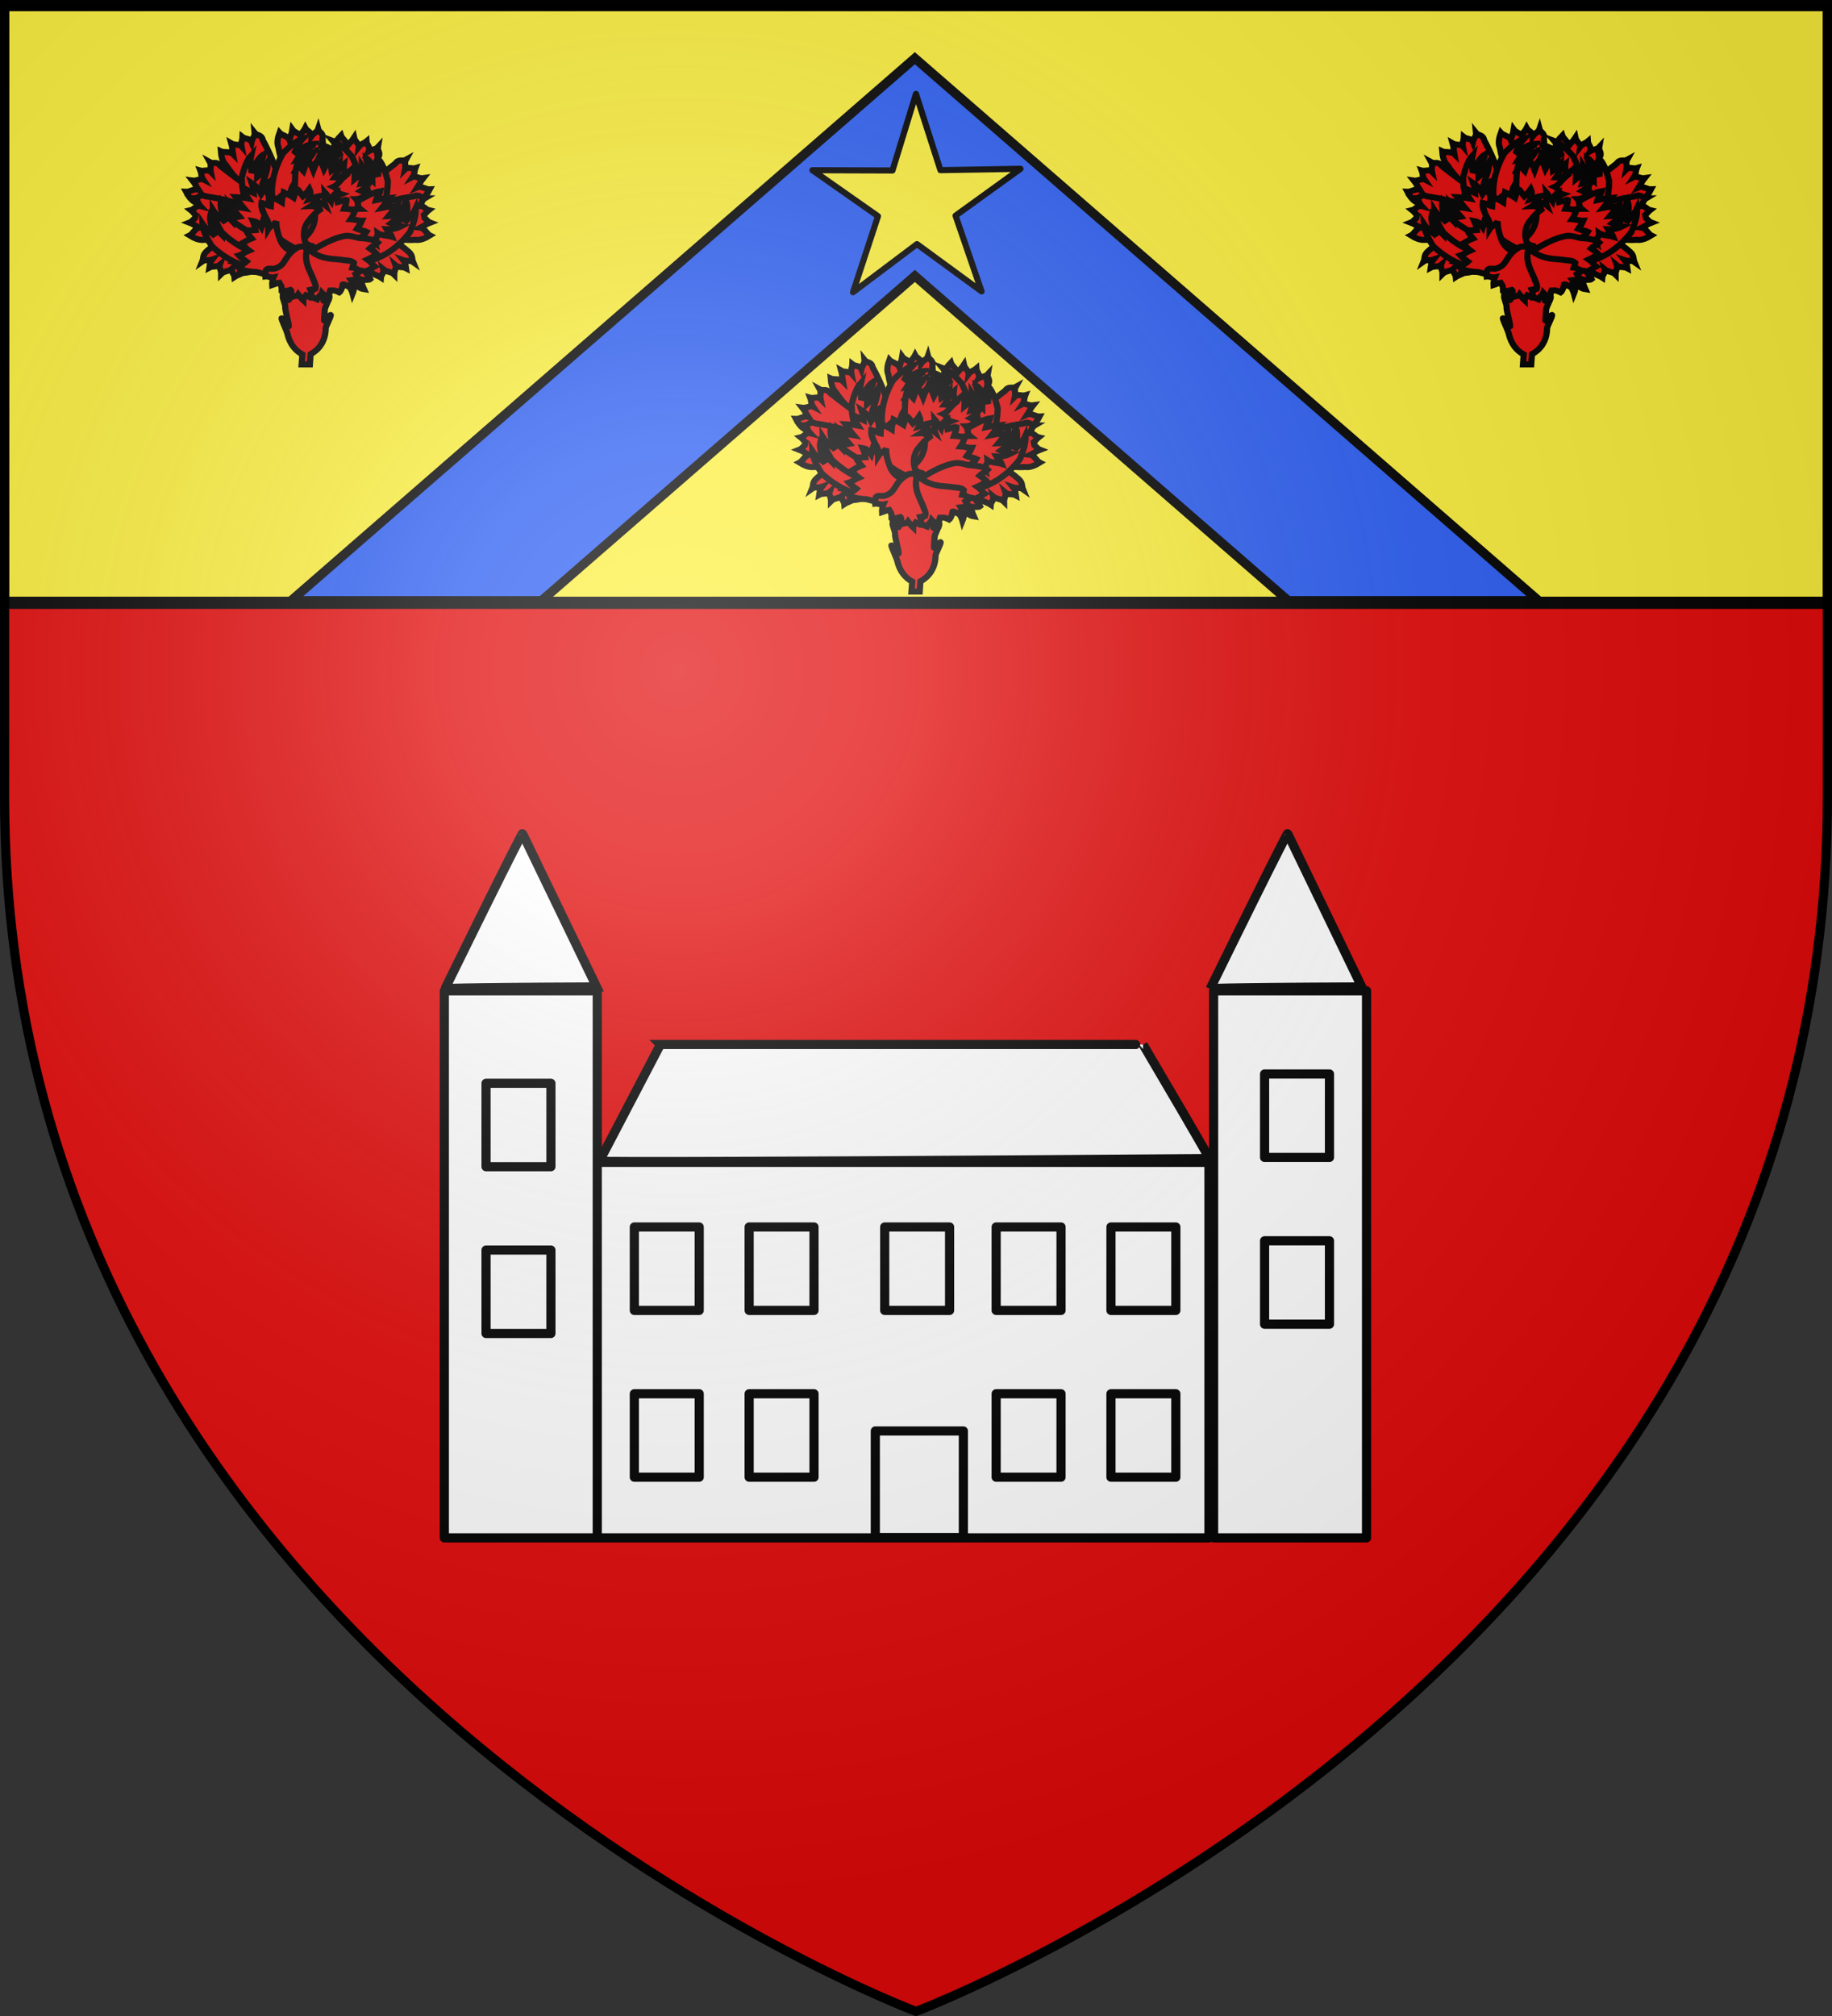 <?xml version="1.0" encoding="UTF-8" standalone="no"?>
<svg
   xmlns:dc="http://purl.org/dc/elements/1.1/"
   xmlns:cc="http://creativecommons.org/ns#"
   xmlns:rdf="http://www.w3.org/1999/02/22-rdf-syntax-ns#"
   xmlns:svg="http://www.w3.org/2000/svg"
   xmlns="http://www.w3.org/2000/svg"
   xmlns:xlink="http://www.w3.org/1999/xlink"
   xmlns:sodipodi="http://sodipodi.sourceforge.net/DTD/sodipodi-0.dtd"
   xmlns:inkscape="http://www.inkscape.org/namespaces/inkscape"
   height="660"
   width="600"
   version="1.0"
   id="svg2"
   sodipodi:version="0.32"
   inkscape:version="0.48.1 r9760"
   sodipodi:docname="Blason ville fr Rumilly-les-Vaudes 10.svg"
   inkscape:export-filename="/Users/olivier/Desktop/Blason Rouge/Blason_Vide_3D.png"
   inkscape:export-xdpi="144"
   inkscape:export-ydpi="144"
   inkscape:output_extension="org.inkscape.output.svg.inkscape">
  <rect width="100%" height="100%" fill="#333333" stroke="none"/>
  <sodipodi:namedview
     inkscape:window-height="653"
     inkscape:window-width="985"
     inkscape:pageshadow="2"
     inkscape:pageopacity="1"
     guidetolerance="10.0"
     gridtolerance="10.0"
     objecttolerance="10.0"
     borderopacity="1.0"
     bordercolor="#666666"
     pagecolor="#f2efe7"
     id="base"
     showgrid="false"
     height="660px"
     inkscape:zoom="0.5079406"
     inkscape:cx="141.52474"
     inkscape:cy="330.10857"
     inkscape:window-x="240"
     inkscape:window-y="0"
     inkscape:current-layer="layer1-5"
     inkscape:window-maximized="1"
     showguides="true"
     inkscape:guide-bbox="true">
    <sodipodi:guide
       orientation="1,0"
       position="300,469.685"
       id="guide26066" />
  </sodipodi:namedview>
  <desc
     id="desc4">Flag of Canton of Valais (Wallis)</desc>
  <defs
     id="defs6">
    <linearGradient
       id="linearGradient2893">
      <stop
         style="stop-color:white;stop-opacity:0.314;"
         offset="0"
         id="stop2895" />
      <stop
         id="stop2897"
         offset="0.19"
         style="stop-color:white;stop-opacity:0.251;" />
      <stop
         style="stop-color:#6b6b6b;stop-opacity:0.125;"
         offset="0.6"
         id="stop2901" />
      <stop
         style="stop-color:black;stop-opacity:0.125;"
         offset="1"
         id="stop2899" />
    </linearGradient>
    <radialGradient
       inkscape:collect="always"
       xlink:href="#linearGradient2893"
       id="radialGradient3163"
       gradientUnits="userSpaceOnUse"
       gradientTransform="matrix(1.353,0,0,1.349,-77.629,-85.747)"
       cx="221.445"
       cy="226.331"
       fx="221.445"
       fy="226.331"
       r="300" />
    <inkscape:perspective
       id="perspective10"
       inkscape:persp3d-origin="372.04724 : 350.78739 : 1"
       inkscape:vp_z="744.09448 : 526.18109 : 1"
       inkscape:vp_y="0 : 1000 : 0"
       inkscape:vp_x="0 : 526.18109 : 1"
       sodipodi:type="inkscape:persp3d" />
    <radialGradient
       gradientUnits="userSpaceOnUse"
       gradientTransform="matrix(0,2.342,-2.291,0,562.913,1323.77)"
       r="300"
       fy="153.928"
       fx="-483.508"
       cy="153.928"
       cx="-483.508"
       id="radialGradient2928"
       xlink:href="#linearGradient2955"
       inkscape:collect="always" />
    <radialGradient
       r="300"
       fy="218.901"
       fx="225.524"
       cy="218.901"
       cx="225.524"
       gradientTransform="matrix(-4.167939e-4,2.183,-1.884,-3.599562e-4,1395.597,-309.121)"
       gradientUnits="userSpaceOnUse"
       id="radialGradient1911"
       xlink:href="#linearGradient2955"
       inkscape:collect="always" />
    <clipPath
       id="clip">
      <path
         id="path10"
         d="M 0,-200 L 0,600 L 300,600 L 300,-200 L 0,-200 z " />
    </clipPath>
    <polygon
       points="0,-1 0.588,0.809 -0.951,-0.309 0.951,-0.309 -0.588,0.809 0,-1 "
       transform="scale(53,53)"
       id="star" />
    <radialGradient
       gradientUnits="userSpaceOnUse"
       gradientTransform="matrix(-4.167939e-4,2.183,-1.884,-3.599562e-4,615.597,-289.121)"
       r="300"
       fy="218.901"
       fx="225.524"
       cy="218.901"
       cx="225.524"
       id="radialGradient2961"
       xlink:href="#linearGradient2955"
       inkscape:collect="always" />
    <linearGradient
       id="linearGradient2955">
      <stop
         id="stop2965"
         offset="0"
         style="stop-color:white;stop-opacity:0;" />
      <stop
         id="stop2959"
         offset="1"
         style="stop-color:black;stop-opacity:0.646;" />
    </linearGradient>
    <radialGradient
       gradientUnits="userSpaceOnUse"
       gradientTransform="matrix(1.36,0,0,1.355,-79.528,-87.645)"
       r="300"
       fy="218.01"
       fx="203.198"
       cy="218.01"
       cx="203.198"
       id="radialGradient2883"
       xlink:href="#linearGradient2893-3"
       inkscape:collect="always" />
    <linearGradient
       id="linearGradient2893-3">
      <stop
         id="stop2895-1"
         offset="0"
         style="stop-color:white;stop-opacity:0.314;" />
      <stop
         style="stop-color:white;stop-opacity:0.251;"
         offset="0.19"
         id="stop2897-5" />
      <stop
         id="stop2901-6"
         offset="0.6"
         style="stop-color:#6b6b6b;stop-opacity:0.125;" />
      <stop
         id="stop2899-4"
         offset="1"
         style="stop-color:black;stop-opacity:0.125;" />
    </linearGradient>
    <inkscape:perspective
       id="perspective37"
       inkscape:persp3d-origin="300 : 220 : 1"
       inkscape:vp_z="600 : 330 : 1"
       inkscape:vp_y="0 : 1000 : 0"
       inkscape:vp_x="0 : 330 : 1"
       sodipodi:type="inkscape:persp3d" />
    <radialGradient
       r="300"
       fy="226.331"
       fx="221.445"
       cy="226.331"
       cx="221.445"
       gradientTransform="matrix(1.353,0,0,1.349,-77.629,-85.747)"
       gradientUnits="userSpaceOnUse"
       id="radialGradient3163-5"
       xlink:href="#linearGradient2893-4"
       inkscape:collect="always" />
    <linearGradient
       id="linearGradient2893-4">
      <stop
         id="stop2895-8"
         offset="0"
         style="stop-color:white;stop-opacity:0.314;" />
      <stop
         style="stop-color:white;stop-opacity:0.251;"
         offset="0.19"
         id="stop2897-6" />
      <stop
         id="stop2901-1"
         offset="0.6"
         style="stop-color:#6b6b6b;stop-opacity:0.125;" />
      <stop
         id="stop2899-1"
         offset="1"
         style="stop-color:black;stop-opacity:0.125;" />
    </linearGradient>
  </defs>
  <g
     inkscape:groupmode="layer"
     id="layer3"
     inkscape:label="Fond écu"
     style="display:inline">
    <path
       id="path2855"
       style="fill:#e20909;fill-opacity:1;fill-rule:evenodd;stroke:none;stroke-width:1px;stroke-linecap:butt;stroke-linejoin:miter;stroke-opacity:1"
       d="M 300,658.5 C 300,658.5 598.5,546.18 598.5,260.728 C 598.5,-24.723 598.5,2.176 598.5,2.176 L 1.5,2.176 L 1.5,260.728 C 1.5,546.18 300,658.5 300,658.5 z "
       sodipodi:nodetypes="cccccc" />
    <g
       id="layer1-4"
       inkscape:label="Calque 1"
       transform="matrix(1,0,0,1.333,0.004,-523.63)">
      <path
         id="rect2383"
         d="m 1.496,393.858 597.008,0 0,147.008 -597.008,0 0,-147.008 z"
         style="fill:#fcef3c;fill-opacity:1;fill-rule:nonzero;stroke:#020000;stroke-width:3;stroke-linecap:butt;stroke-miterlimit:4;stroke-opacity:1;stroke-dasharray:none"
         inkscape:connector-curvature="0" />
    </g>
    <g
       id="g25550"
       transform="translate(-302.914,-314.603)"
       style="stroke:#000000;stroke-opacity:1;stroke-width:2;stroke-miterlimit:4;stroke-dasharray:none">
      <g
         style="display:inline;stroke:#000000;stroke-opacity:1;stroke-width:2;stroke-miterlimit:4;stroke-dasharray:none"
         inkscape:label="Fond écu"
         id="layer1-5">
        <path
           id="rect4167"
           d="m 602.538,333.659 204.295,177.594 -82.02,0 -122.274,-106.309 -122.274,106.309 -82.02,0 z"
           style="fill:#2b5df2;fill-opacity:1;stroke:#000000;stroke-width:3;stroke-miterlimit:4;stroke-opacity:1;stroke-dasharray:none"
           inkscape:connector-curvature="0"
           sodipodi:nodetypes="ccccccc" />
        <g
           id="g26244"
           transform="translate(-99.892,304.775)"
           style="stroke:#000000;stroke-opacity:1;stroke-width:2;stroke-miterlimit:4;stroke-dasharray:none">
          <g
             style="fill:#e20909;display:inline;stroke:#000000;stroke-opacity:1;stroke-width:3.458;stroke-miterlimit:4;stroke-dasharray:none"
             inkscape:label="Fond écu"
             id="layer3-6"
             transform="matrix(0.588,0,0,0.569,527.039,-57.002)">
            <g
               id="g3796"
               style="fill:#e20909;display:inline;stroke:#000000;stroke-opacity:1;stroke-width:7.02;stroke-miterlimit:4;stroke-dasharray:none"
               transform="matrix(0.493,0,0,0.493,-285.836,57.701)">
              <g
                 id="g3798"
                 transform="translate(1251.429,-485.714)"
                 style="fill:#e20909;stroke:#000000;stroke-opacity:1;stroke-width:7.02;stroke-miterlimit:4;stroke-dasharray:none">
                <path
                   sodipodi:nodetypes="cccccccccccccccccccccccc"
                   id="path3800"
                   d="m -67.781,1162.188 c -1.993,7.719 -9.143,16.152 -8.719,23.156 -9.732,-10.232 -31.992,-18.477 -34.219,-17.281 1.568,6.596 21.304,23.986 20.719,31.094 1.21,5.708 5.377,16.835 5.379,22.149 9.9e-4,3.411 -7.239,-3.534 -7.239,-3.534 -0.102,1.885 2.998,9.852 2.9,11.788 -0.263,5.217 3.521,16.794 4.058,23.15 0.171,2.029 -8.516,-11.212 -8.188,-8.991 0.363,2.452 5.832,14.317 6.433,17.05 2.889,13.14 9.349,20.54 17.094,24.92 l -0.82,11.631 9.281,0 0.82,-11.913 c 8.927,-4.957 16.94,-14.667 17.076,-30.411 0.017,-1.946 5.73,-12.947 5.724,-15.114 -0.006,-2.07 -7.517,8.273 -7.521,6.057 -0.007,-3.684 0.717,-8.96 0.795,-12.847 0.045,-2.252 5.113,-12.017 5.214,-14.27 0.08,-1.802 -6.961,5.689 -6.834,3.915 0.722,-10.067 5.491,-23.428 8.797,-29.955 -0.85,-8.994 4.306,-17.423 6.188,-25.219 -7.435,8.122 -20.904,12.909 -24.938,18 -1.597,-11.647 -7.107,-13.79 -12,-23.375 z"
                   style="fill:#e20909;fill-rule:evenodd;stroke:#000000;stroke-width:7.02;stroke-linecap:butt;stroke-linejoin:miter;stroke-miterlimit:4;stroke-opacity:1;stroke-dasharray:none"
                   inkscape:connector-curvature="0" />
                <path
                   style="fill:#e20909;fill-rule:evenodd;stroke:#000000;stroke-width:7.02;stroke-linecap:butt;stroke-linejoin:miter;stroke-miterlimit:4;stroke-opacity:1;stroke-dasharray:none"
                   d="m -67.87,1191.411 c 1.87,-77.764 -23.304,-112.294 -28.692,-147.257 -2.336,-5.546 -0.428,-12.505 1.197,-17.135 2.271,2.685 9.767,4.139 11.25,8.199 1.268,-5.086 2.548,-6.957 3.278,-11.941 2.422,3.457 8.364,4.657 9.17,7.365 0.896,-3.929 3.498,-5.24 5.359,-9.124 1.741,3.43 7.247,4.744 7.089,9.199 2.258,-3.287 6.283,-4.529 7.439,-8.077 1.071,4.266 6.538,4.452 5.008,11.411 5.238,68.39 -20.593,90.271 -13.313,157.286"
                   id="path3802"
                   sodipodi:nodetypes="ccccccccccc"
                   inkscape:transform-center-x="8.5714286"
                   inkscape:transform-center-y="-85.4463"
                   inkscape:connector-curvature="0" />
                <path
                   style="fill:#e20909;fill-rule:evenodd;stroke:#000000;stroke-width:7.02;stroke-linecap:butt;stroke-linejoin:miter;stroke-miterlimit:4;stroke-opacity:1;stroke-dasharray:none"
                   d="m -67.277,1191.744 c 33.148,-70.37 24.082,-112.13 33.289,-146.286 0.106,-6.017 4.664,-11.611 8.022,-15.188 0.992,3.374 7.26,7.734 6.976,12.047 3.216,-4.139 5.143,-5.333 7.825,-9.596 0.817,4.141 5.767,7.641 5.409,10.444 2.408,-3.231 5.317,-3.378 8.59,-6.179 0.206,3.842 4.71,7.269 2.765,11.279 3.394,-2.094 7.577,-1.602 10.07,-4.38 -0.745,4.335 4.18,6.715 -0.032,12.461 -22.857,64.67 -55.329,74.24 -75.764,138.478"
                   id="path3804"
                   sodipodi:nodetypes="ccccccccccc"
                   inkscape:transform-center-x="-38.328946"
                   inkscape:transform-center-y="-81.5077"
                   inkscape:connector-curvature="0" />
                <path
                   style="fill:#e20909;fill-rule:evenodd;stroke:#000000;stroke-width:7.02;stroke-linecap:butt;stroke-linejoin:miter;stroke-miterlimit:4;stroke-opacity:1;stroke-dasharray:none"
                   d="m -70.544,1188.29 c -29.446,-71.998 -66.348,-93.547 -85.293,-123.421 -4.363,-4.146 -5.403,-11.286 -5.769,-16.179 3.157,1.55 10.607,-0.121 13.593,3.004 -0.876,-5.168 -0.453,-7.395 -1.781,-12.254 3.604,2.197 9.529,0.916 11.353,3.074 -0.753,-3.958 1.105,-6.202 1.254,-10.507 2.97,2.445 8.54,1.443 10.181,5.587 0.752,-3.917 3.941,-6.667 3.58,-10.381 2.691,3.48 7.774,1.459 9.161,8.448 32.203,60.561 17.304,90.959 50.826,149.442"
                   id="path3806"
                   sodipodi:nodetypes="ccccccccccc"
                   inkscape:transform-center-x="46.379541"
                   inkscape:transform-center-y="-79.15995"
                   inkscape:connector-curvature="0" />
                <path
                   style="fill:#e20909;fill-rule:evenodd;stroke:#000000;stroke-width:7.02;stroke-linecap:butt;stroke-linejoin:miter;stroke-miterlimit:4;stroke-opacity:1;stroke-dasharray:none"
                   d="m -70.392,1192.73 c 7.099,-70.358 -90.023,-63.783 -118.981,-84.1 -5.619,-2.154 -9.32,-8.348 -11.536,-12.727 3.51,0.22 9.748,-4.182 13.705,-2.442 -2.792,-4.436 -3.256,-6.655 -6.347,-10.632 4.171,0.646 9.151,-2.811 11.663,-1.518 -2.215,-3.366 -1.359,-6.152 -2.874,-10.184 3.681,1.118 8.44,-1.945 11.545,1.253 -0.809,-3.905 1.082,-7.669 -0.678,-10.96 3.82,2.181 7.739,-1.636 11.701,4.286 53.127,43.529 110.46,73.782 98.567,128.498"
                   id="path3808"
                   sodipodi:nodetypes="ccccccccccc"
                   inkscape:transform-center-x="69.695956"
                   inkscape:transform-center-y="-61.2648"
                   inkscape:connector-curvature="0" />
                <path
                   inkscape:transform-center-y="-24.260261"
                   inkscape:transform-center-x="83.241668"
                   sodipodi:nodetypes="ccccccccccc"
                   id="path3810"
                   d="m -65.905,1192.319 c -29.702,-64.176 -79.24,-37.652 -114.508,-40.401 -5.933,1.006 -12.272,-2.442 -16.408,-5.083 3.133,-1.597 6.262,-8.562 10.554,-9.078 -4.662,-2.397 -6.19,-4.071 -10.875,-5.921 3.919,-1.567 6.446,-7.077 9.267,-7.243 -3.62,-1.77 -4.301,-4.603 -7.657,-7.303 3.738,-0.911 6.275,-5.97 10.576,-4.798 -2.684,-2.95 -2.973,-7.152 -6.162,-9.089 4.398,-0.068 5.829,-5.347 12.254,-2.267 67.886,10.427 99.778,38 117.391,91.151"
                   style="fill:#e20909;fill-rule:evenodd;stroke:#000000;stroke-width:7.02;stroke-linecap:butt;stroke-linejoin:miter;stroke-miterlimit:4;stroke-opacity:1;stroke-dasharray:none"
                   inkscape:connector-curvature="0" />
                <path
                   style="fill:#e20909;fill-rule:evenodd;stroke:#000000;stroke-width:7.02;stroke-linecap:butt;stroke-linejoin:miter;stroke-miterlimit:4;stroke-opacity:1;stroke-dasharray:none"
                   d="m -72.857,1203.791 c 15.008,-41.225 -56.934,-58.319 -60.781,-18.03 -1.34,5.867 -8.599,6.581 -12.622,9.392 -0.278,-3.506 -3.939,-5.289 -2.775,-9.451 -3.997,3.39 -8.705,2.311 -12.206,5.933 0.051,-4.221 -2.679,-7.66 -1.753,-10.33 -3.02,2.667 -7.719,0.906 -11.497,2.974 0.588,-3.802 0.156,-5.73 2.883,-9.256 -3.752,1.352 -7.943,-0.131 -10.953,2.075 1.62,-4.09 -0.138,-7.34 5.166,-12.098 48.39,-45.405 120.717,-12.828 109.536,38.077"
                   id="path3812"
                   sodipodi:nodetypes="ccccccccccc"
                   inkscape:connector-curvature="0" />
                <path
                   inkscape:transform-center-y="-61.2648"
                   inkscape:transform-center-x="-69.695956"
                   sodipodi:nodetypes="ccccccccccc"
                   id="path3814"
                   d="m -56.278,1189.873 c -7.099,-70.358 90.023,-63.783 118.981,-84.1 5.619,-2.154 9.32,-8.348 11.536,-12.727 -3.51,0.22 -9.748,-4.182 -13.705,-2.442 2.792,-4.436 3.256,-6.655 6.347,-10.632 -4.171,0.646 -9.151,-2.811 -11.663,-1.518 2.215,-3.366 1.359,-6.152 2.874,-10.184 -3.681,1.118 -8.44,-1.945 -11.545,1.253 0.809,-3.905 -1.082,-7.669 0.678,-10.96 -3.82,2.181 -7.739,-1.636 -11.701,4.286 -53.127,43.529 -110.46,73.782 -98.567,128.498"
                   style="fill:#e20909;fill-rule:evenodd;stroke:#000000;stroke-width:7.02;stroke-linecap:butt;stroke-linejoin:miter;stroke-miterlimit:4;stroke-opacity:1;stroke-dasharray:none"
                   inkscape:connector-curvature="0" />
                <path
                   style="fill:#e20909;fill-rule:evenodd;stroke:#000000;stroke-width:7.02;stroke-linecap:butt;stroke-linejoin:miter;stroke-miterlimit:4;stroke-opacity:1;stroke-dasharray:none"
                   d="m -56.479,1192.319 c 29.702,-64.176 79.24,-37.652 114.508,-40.401 5.933,1.006 12.272,-2.442 16.408,-5.083 -3.133,-1.597 -6.262,-8.562 -10.554,-9.078 4.662,-2.397 6.19,-4.071 10.875,-5.921 -3.919,-1.567 -6.446,-7.077 -9.267,-7.243 3.62,-1.77 4.301,-4.603 7.657,-7.303 -3.738,-0.911 -6.275,-5.97 -10.576,-4.798 2.684,-2.95 2.973,-7.152 6.162,-9.089 -4.398,-0.068 -5.829,-5.347 -12.254,-2.267 -67.886,10.427 -99.778,38 -117.391,91.151"
                   id="path3816"
                   sodipodi:nodetypes="ccccccccccc"
                   inkscape:transform-center-x="-83.241668"
                   inkscape:transform-center-y="-24.260261"
                   inkscape:connector-curvature="0" />
                <path
                   style="fill:#e20909;fill-rule:evenodd;stroke:#000000;stroke-width:7.02;stroke-linecap:butt;stroke-linejoin:miter;stroke-miterlimit:4;stroke-opacity:1;stroke-dasharray:none"
                   d="m -54.259,1204.505 c -15.008,-41.225 56.934,-58.319 60.781,-18.03 1.34,5.867 8.599,6.581 12.622,9.392 0.278,-3.506 3.939,-5.289 2.775,-9.451 3.997,3.39 8.705,2.311 12.206,5.933 -0.051,-4.221 2.679,-7.66 1.753,-10.33 3.02,2.667 7.719,0.906 11.497,2.974 -0.588,-3.802 -0.156,-5.73 -2.883,-9.256 3.752,1.352 7.943,-0.131 10.953,2.075 -1.62,-4.09 0.138,-7.34 -5.166,-12.098 -48.39,-45.405 -120.717,-12.828 -109.536,38.077"
                   id="path3818"
                   sodipodi:nodetypes="ccccccccccc"
                   inkscape:connector-curvature="0" />
                <path
                   style="fill:#e20909;fill-rule:evenodd;stroke:#000000;stroke-width:7.02;stroke-linecap:butt;stroke-linejoin:miter;stroke-miterlimit:4;stroke-opacity:1;stroke-dasharray:none"
                   d="m -57.513,1142.169 c -11.563,15.785 -23.434,28.045 -35.134,35.557 -8.677,5.572 -18.752,4.891 -25.553,8.381 -6.532,2.096 -14.561,5.309 -22.315,4.201 1.424,-3.481 4.93,-6.421 6.823,-10.494 -5.066,-0.39 -9.087,-0.789 -13.457,-1.965 3.862,-3.114 5.849,-7.04 9.843,-10.844 -7.675,-0.683 -9.06,-2.406 -13.694,-2.943 3.204,-4.039 6.367,-7.746 9.703,-10.839 -3.762,-1.087 -9.695,-3.339 -11.401,-4.579 0.869,-1.722 6.969,-3.654 11.448,-6.122 -1.996,-2.321 -4.214,-4.658 -9.134,-7.819 5.952,-1.786 10.963,-0.711 15.21,1.234 -0.919,-5.844 -2.638,-6.858 -2.932,-12.127 3.397,3.135 10.276,5.715 12.796,9.927 0.628,-4.569 5.61,-7.362 5.75,-12.403 4.011,6.853 9.059,11.292 16.347,16.552 13.211,9.535 35.427,4.893 44.082,-1.635 -0.54,-1.973 2.016,3.845 1.619,5.918 z"
                   id="path3820"
                   sodipodi:nodetypes="csccccccccccccccscc"
                   inkscape:connector-curvature="0" />
                <path
                   style="fill:#e20909;fill-rule:evenodd;stroke:#000000;stroke-width:7.02;stroke-linecap:butt;stroke-linejoin:miter;stroke-miterlimit:4;stroke-opacity:1;stroke-dasharray:none"
                   d="m -62.627,1167.812 c -6.157,-22.066 -9.369,-41.48 -8.934,-56.859 0.323,-11.407 6.331,-18.779 7.275,-26.999 1.896,-6.864 3.725,-15.822 8.81,-21.017 1.969,3.98 2.382,9.154 4.562,13.989 3.059,-3.668 5.557,-6.506 8.857,-8.98 0.356,5.597 2.37,10.386 3.198,16.654 4.707,-5.481 6.816,-5.157 9.757,-8.363 1.442,5.839 2.645,11.373 3.27,16.54 2.899,-2.07 7.896,-4.89 9.8,-5.215 0.885,2.098 -0.906,8.487 -1.394,14.04 2.912,0.334 5.958,0.508 11.121,-0.77 -1.825,6.152 -5.394,9.214 -9.233,10.96 5.103,4.075 6.836,3.555 11.147,7.651 -4.315,0.099 -10.084,3.397 -14.771,1.921 3.259,4.247 2.753,10.462 6.649,14.712 -7.578,-2.47 -13.817,-2.142 -21.92,-0.724 -14.687,2.57 -23.096,23.872 -22.653,36.045 1.847,1.195 -4.124,-1.571 -5.542,-3.585 z"
                   id="path3822"
                   sodipodi:nodetypes="csccccccccccccccscc"
                   inkscape:connector-curvature="0" />
                <path
                   sodipodi:nodetypes="cscccccccccc"
                   id="path3824"
                   d="m -52.124,1151.111 c 9.882,-2.537 42.781,-13.905 49.704,-35.146 2.341,-7.184 -1.279,-22.071 -5.741,-29.282 -1.148,-1.317 11.069,3.26 12.678,12.557 0.682,-11.25 -7.102,-19.138 -7.008,-34.117 4.674,7.31 6.504,12.935 12.032,17.77 -0.123,-13.21 -6.686,-19.852 -7.211,-26.379 5.148,3.137 10.555,12.502 13.731,21.771 -0.236,-5.914 2.207,-11.236 0.239,-20.567 5.442,6.039 8.42,16.578 10.7,25.706 -1.002,54.025 -38.942,85.618 -78.298,73.996 -3.103,-1.151 1.795,-8.202 -0.826,-6.31 z"
                   style="fill:#e20909;fill-rule:evenodd;stroke:#000000;stroke-width:7.02;stroke-linecap:butt;stroke-linejoin:miter;stroke-miterlimit:4;stroke-opacity:1;stroke-dasharray:none"
                   inkscape:transform-center-x="-40.586984"
                   inkscape:transform-center-y="-44.285714"
                   inkscape:connector-curvature="0" />
                <path
                   sodipodi:nodetypes="cscccccccccc"
                   id="path3826"
                   d="m -51.559,1152.024 c 9.524,3.656 42.926,13.45 60.875,0.147 6.07,-4.499 11.744,-18.732 12.284,-27.194 -0.172,-1.738 7.134,9.069 3.06,17.58 7.073,-8.775 5.298,-19.714 14.052,-31.869 -0.425,8.666 -2.192,14.312 -0.487,21.455 7.552,-10.839 6.051,-20.055 9.404,-25.679 2.378,5.54 1.361,16.305 -1.42,25.701 3.233,-4.957 8.308,-7.88 12.109,-16.626 0.937,8.075 -2.741,18.391 -6.17,27.151 -32.114,43.455 -81.342,47.227 -106.688,14.956 -1.862,-2.736 6.214,-5.646 2.982,-5.622 z"
                   style="fill:#e20909;fill-rule:evenodd;stroke:#000000;stroke-width:7.02;stroke-linecap:butt;stroke-linejoin:miter;stroke-miterlimit:4;stroke-opacity:1;stroke-dasharray:none"
                   inkscape:transform-center-x="-55.09187"
                   inkscape:transform-center-y="-9.720036"
                   inkscape:connector-curvature="0" />
                <path
                   inkscape:transform-center-y="-56.313055"
                   inkscape:transform-center-x="-25.185439"
                   style="fill:#e20909;fill-rule:evenodd;stroke:#000000;stroke-width:7.02;stroke-linecap:butt;stroke-linejoin:miter;stroke-miterlimit:4;stroke-opacity:1;stroke-dasharray:none"
                   d="m -52.872,1150.733 c 7.599,-6.808 31.551,-32.064 27.901,-54.105 -1.235,-7.454 -11.312,-18.995 -18.596,-23.336 -1.626,-0.64 11.325,-2.211 17.04,5.297 -4.582,-10.297 -15.126,-13.708 -21.949,-27.043 7.518,4.332 11.736,8.479 18.87,10.221 -6.2,-11.665 -15.087,-14.533 -18.561,-20.083 6.015,0.41 15.13,6.227 22.223,12.988 -2.936,-5.139 -3.223,-10.988 -9.271,-18.36 7.614,2.85 15.116,10.829 21.347,17.877 24.02,48.401 4.92,93.929 -35.361,101.763 -3.284,0.409 -2.189,-8.105 -3.643,-5.219 z"
                   id="path3828"
                   sodipodi:nodetypes="cscccccccccc"
                   inkscape:connector-curvature="0" />
                <path
                   style="fill:#e20909;fill-rule:evenodd;stroke:#000000;stroke-width:7.02;stroke-linecap:butt;stroke-linejoin:miter;stroke-miterlimit:4;stroke-opacity:1;stroke-dasharray:none"
                   d="m -58.959,1146.825 c -9.882,-2.537 -42.781,-13.905 -49.704,-35.146 -2.341,-7.184 1.279,-22.071 5.741,-29.282 1.148,-1.317 -11.069,3.26 -12.678,12.557 -0.682,-11.25 7.102,-19.138 7.008,-34.117 -4.674,7.31 -6.504,12.935 -12.032,17.77 0.123,-13.21 6.686,-19.852 7.211,-26.379 -5.148,3.137 -10.555,12.502 -13.731,21.771 0.236,-5.914 -2.207,-11.236 -0.239,-20.567 -5.442,6.039 -8.42,16.578 -10.7,25.706 1.002,54.025 38.942,85.618 78.298,73.996 3.103,-1.151 -1.795,-8.202 0.826,-6.31 z"
                   id="path3830"
                   sodipodi:nodetypes="cscccccccccc"
                   inkscape:transform-center-x="40.586986"
                   inkscape:transform-center-y="-52.554697"
                   inkscape:connector-curvature="0" />
                <path
                   style="fill:#e20909;fill-rule:evenodd;stroke:#000000;stroke-width:7.02;stroke-linecap:butt;stroke-linejoin:miter;stroke-miterlimit:4;stroke-opacity:1;stroke-dasharray:none"
                   d="m -56.845,1148.973 c -7.28,-7.148 -30.052,-33.472 -25.398,-55.323 1.574,-7.39 12.168,-18.459 19.643,-22.462 1.653,-0.565 -11.212,-2.727 -17.264,4.512 5.048,-10.077 15.737,-13.002 23.162,-26.011 -7.708,3.984 -12.111,7.934 -19.317,9.348 6.726,-11.37 15.735,-13.828 19.46,-19.213 -6.027,0.135 -15.399,5.529 -22.793,11.959 3.168,-4.999 3.721,-10.829 10.1,-17.917 -7.736,2.499 -15.595,10.126 -22.142,16.882 -26.207,47.253 -9.208,93.606 30.672,103.273 3.262,0.559 2.557,-7.997 3.877,-5.047 z"
                   id="path3832"
                   sodipodi:nodetypes="cscccccccccc"
                   inkscape:transform-center-x="19.589111"
                   inkscape:transform-center-y="-63.90889"
                   inkscape:connector-curvature="0" />
                <path
                   style="fill:#e20909;fill-rule:evenodd;stroke:#000000;stroke-width:7.02;stroke-linecap:butt;stroke-linejoin:miter;stroke-miterlimit:4;stroke-opacity:1;stroke-dasharray:none"
                   d="m -68.228,1151.82 c -8.822,5.124 -40.243,20.102 -60.078,9.82 -6.708,-3.477 -14.571,-16.627 -16.449,-24.896 -0.106,-1.744 -5.602,10.088 -0.227,17.843 -8.378,-7.539 -8.364,-18.621 -18.939,-29.23 1.797,8.488 4.439,13.781 3.891,21.105 -9.179,-9.5 -9.161,-18.838 -13.366,-23.858 -1.468,5.847 1.248,16.314 5.487,25.148 -3.98,-4.38 -9.455,-6.46 -14.598,-14.49 0.358,8.122 5.629,17.722 10.407,25.826 38.613,37.798 87.814,33.699 107.709,-2.191 1.404,-2.997 -7.033,-4.586 -3.838,-5.077 z"
                   id="path3834"
                   sodipodi:nodetypes="cscccccccccc"
                   inkscape:transform-center-x="62.699775"
                   inkscape:transform-center-y="-3.7242419"
                   inkscape:connector-curvature="0" />
                <path
                   inkscape:transform-center-y="-32.974141"
                   inkscape:transform-center-x="-49.471316"
                   sodipodi:nodetypes="csccccccccccccccscc"
                   id="path3836"
                   d="m -58.252,1157.801 c 8.568,-15.887 18.287,-29.087 28.935,-38.491 7.897,-6.975 18.739,-9.436 25.134,-14.211 6.436,-3.596 14.197,-8.518 22.679,-9.952 -0.696,3.169 -3.725,6.53 -4.78,10.305 5.463,-1.2 9.82,-2.081 14.728,-2.454 -3.366,3.604 -4.555,7.292 -7.9,11.479 8.298,-1.745 10.169,-0.799 15.209,-1.753 -2.453,4.138 -4.939,8.002 -7.753,11.434 4.243,-0.263 11.061,-0.252 13.16,0.219 -0.518,1.617 -6.534,4.955 -10.707,8.233 2.66,1.236 5.557,2.419 11.514,3.448 -5.893,3.179 -11.458,3.822 -16.415,3.552 2.341,4.335 4.401,4.623 5.945,8.69 -4.335,-1.462 -12.233,-1.449 -15.889,-4.021 0.403,3.79 -4.227,7.474 -3.196,11.491 -5.856,-4.211 -12.247,-6.209 -21.205,-8.188 -16.238,-3.588 -38.708,6.683 -46.358,14.405 1.034,1.395 -3.037,-2.432 -3.101,-4.185 z"
                   style="fill:#e20909;fill-rule:evenodd;stroke:#000000;stroke-width:7.02;stroke-linecap:butt;stroke-linejoin:miter;stroke-miterlimit:4;stroke-opacity:1;stroke-dasharray:none"
                   inkscape:connector-curvature="0" />
                <path
                   inkscape:transform-center-y="-5.0124908"
                   inkscape:transform-center-x="62.487471"
                   sodipodi:nodetypes="cscccccccccc"
                   id="path3838"
                   d="m -56.704,1137.417 c -8.901,4.986 -40.551,19.472 -60.223,8.882 -6.653,-3.581 -14.31,-16.852 -16.059,-25.149 -0.079,-1.745 -5.759,10 -0.505,17.837 -8.259,-7.669 -8.073,-18.749 -18.481,-29.522 1.665,8.515 4.223,13.849 3.562,21.163 -9.03,-9.642 -8.866,-18.979 -12.992,-24.063 -1.559,5.824 0.993,16.331 5.094,25.231 -3.911,-4.442 -9.353,-6.606 -14.37,-14.716 0.232,8.126 5.352,17.807 10.003,25.985 38.019,38.396 87.278,35.064 107.73,-0.512 1.45,-2.975 -6.96,-4.695 -3.758,-5.136 z"
                   style="fill:#e20909;fill-rule:evenodd;stroke:#000000;stroke-width:7.02;stroke-linecap:butt;stroke-linejoin:miter;stroke-miterlimit:4;stroke-opacity:1;stroke-dasharray:none"
                   inkscape:connector-curvature="0" />
                <path
                   inkscape:transform-center-y="-49.819074"
                   inkscape:transform-center-x="-30.441042"
                   sodipodi:nodetypes="csccccccccccccccscc"
                   id="path3840"
                   d="m -60.419,1158.923 c -2.429,-17.886 -2.344,-34.278 0.725,-48.149 2.277,-10.288 9.591,-18.66 11.948,-26.285 3.084,-6.696 6.46,-15.244 12.472,-21.397 1.303,2.971 0.834,7.471 2.204,11.144 3.709,-4.186 6.712,-7.464 10.46,-10.655 -0.599,4.895 0.612,8.575 0.373,13.93 5.68,-6.296 7.749,-6.633 11.261,-10.372 0.454,4.789 0.72,9.376 0.465,13.807 3.275,-2.711 8.792,-6.716 10.766,-7.572 0.533,1.612 -2.364,7.852 -3.807,12.959 2.877,-0.567 5.916,-1.317 11.337,-3.993 -2.891,6.039 -7.011,9.836 -11.177,12.536 4.445,2.125 6.28,1.145 9.922,3.523 -4.364,1.371 -10.741,6.032 -15.21,6.106 2.557,2.826 0.984,8.53 4.182,11.17 -7.212,0.044 -13.554,2.192 -21.961,5.867 -15.238,6.661 -27.353,28.192 -28.99,38.938 1.657,0.519 -3.887,-0.178 -4.97,-1.557 z"
                   style="fill:#e20909;fill-rule:evenodd;stroke:#000000;stroke-width:7.02;stroke-linecap:butt;stroke-linejoin:miter;stroke-miterlimit:4;stroke-opacity:1;stroke-dasharray:none"
                   inkscape:connector-curvature="0" />
                <path
                   inkscape:transform-center-y="-53.867155"
                   inkscape:transform-center-x="-6.6432754"
                   sodipodi:nodetypes="csccccccccccccccscc"
                   id="path3842"
                   d="m -68.324,1165.581 c -9.2,-15.53 -7.876,-35.957 -10.448,-49.929 -1.908,-10.363 1.571,-20.922 0.773,-28.863 0.234,-7.369 0.016,-16.556 3.158,-24.564 2.357,2.229 3.676,6.557 6.368,9.407 1.787,-5.3 3.277,-9.488 5.487,-13.887 1.354,4.742 3.902,7.661 5.766,12.686 2.781,-8.01 4.556,-9.126 6.335,-13.937 2.282,4.235 4.313,8.356 5.803,12.537 1.962,-3.772 5.484,-9.609 6.969,-11.165 1.118,1.277 0.879,8.153 1.538,13.418 2.43,-1.642 4.937,-3.516 8.888,-8.091 -0.312,6.688 -2.629,11.789 -5.415,15.898 4.921,0.227 6.23,-1.389 10.511,-0.617 -3.486,2.962 -7.546,9.737 -11.634,11.545 3.455,1.608 4.227,7.474 8.2,8.661 -6.626,2.849 -12.977,14.751 -19.29,21.409 -11.443,12.067 -19.737,33.055 -17.061,43.59 -4.057,-2.237 -4.415,2.751 -5.95,1.903 z"
                   style="fill:#e20909;fill-rule:evenodd;stroke:#000000;stroke-width:7.02;stroke-linecap:butt;stroke-linejoin:miter;stroke-miterlimit:4;stroke-opacity:1;stroke-dasharray:none"
                   inkscape:connector-curvature="0" />
                <path
                   inkscape:transform-center-y="-32.25474"
                   inkscape:transform-center-x="-37.396476"
                   sodipodi:nodetypes="csccccccccccccccscc"
                   id="path3844"
                   d="m -72.591,1158.523 c 16.758,4.274 31.248,5.838 42.384,4.109 8.259,-1.282 12.928,-7.886 18.798,-9.518 4.774,-2.466 11.078,-5.042 14.27,-10.543 -3.122,-1.626 -6.932,-1.601 -10.701,-3.365 2.315,-3.355 4.091,-6.082 5.51,-9.576 -4.112,0.117 -7.827,-1.486 -12.481,-1.782 3.444,-5.149 2.965,-7.221 4.958,-10.42 -4.413,-0.944 -8.577,-1.677 -12.407,-1.864 1.171,-3.062 2.646,-8.275 2.663,-10.198 -1.628,-0.705 -6.068,1.616 -10.05,2.571 -0.579,-2.872 -1.056,-5.891 -0.722,-11.14 -4.264,2.336 -6.079,6.148 -6.907,10.117 -3.552,-4.739 -3.374,-6.508 -6.849,-10.456 0.425,4.305 -1.308,10.328 0.305,14.871 -3.464,-2.888 -7.927,-1.861 -11.467,-5.383 2.67,7.338 0.15,10.437 0.052,18.625 -0.176,14.842 -11.699,28.151 -20.604,28.736 -1.082,-1.739 1.618,3.975 3.246,5.217 z"
                   style="fill:#e20909;fill-rule:evenodd;stroke:#000000;stroke-width:7.02;stroke-linecap:butt;stroke-linejoin:miter;stroke-miterlimit:4;stroke-opacity:1;stroke-dasharray:none"
                   inkscape:connector-curvature="0" />
                <path
                   style="fill:#e20909;fill-rule:evenodd;stroke:#000000;stroke-width:7.02;stroke-linecap:butt;stroke-linejoin:miter;stroke-miterlimit:4;stroke-opacity:1;stroke-dasharray:none"
                   d="m -60.753,1164.073 c -18.05,-0.143 -34.262,-2.561 -47.555,-7.574 -9.859,-3.718 -17.104,-12.15 -24.316,-15.569 -6.189,-4.006 -14.169,-8.565 -19.403,-15.391 3.126,-0.867 7.514,0.239 11.344,-0.594 -3.615,-4.267 -6.432,-7.706 -9.058,-11.871 4.76,1.29 8.575,0.616 13.841,1.614 -5.423,-6.519 -5.462,-8.615 -8.663,-12.623 4.805,0.233 9.383,0.623 13.732,1.506 -2.217,-3.628 -5.395,-9.659 -5.962,-11.734 1.671,-0.298 7.435,3.458 12.285,5.613 -0.152,-2.929 -0.461,-6.044 -2.338,-11.79 5.566,3.722 8.737,8.34 10.817,12.848 2.736,-4.097 2.028,-6.052 4.9,-9.319 0.735,4.515 4.441,11.49 3.877,15.925 3.161,-2.129 8.583,0.24 11.651,-2.549 -0.983,7.145 0.24,13.728 2.68,22.572 4.423,16.031 24.01,31.089 34.413,34.239 0.75,-1.566 -0.73,3.822 -2.248,4.698 z"
                   id="path3846"
                   sodipodi:nodetypes="csccccccccccccccscc"
                   inkscape:transform-center-x="47.551371"
                   inkscape:transform-center-y="-36.82372"
                   inkscape:connector-curvature="0" />
                <path
                   inkscape:transform-center-y="-36.984442"
                   inkscape:transform-center-x="20.690278"
                   sodipodi:nodetypes="csccccccccccccccscc"
                   id="path3848"
                   d="m -65.68,1167.423 c -15.897,-6.811 -28.346,-14.39 -36.128,-22.539 -5.772,-6.044 -5.457,-14.126 -9.12,-18.994 -2.286,-4.862 -5.72,-10.744 -4.904,-17.051 3.466,0.61 6.474,2.95 10.538,3.844 0.205,-4.071 0.456,-7.315 1.458,-10.952 3.191,2.596 7.114,3.585 10.987,6.183 0.402,-6.181 2.044,-7.534 2.409,-11.285 4.076,1.937 7.825,3.891 10.978,6.074 0.935,-3.142 2.938,-8.176 4.095,-9.712 1.721,0.432 3.83,4.976 6.409,8.158 2.208,-1.927 4.424,-4.031 7.354,-8.399 1.961,4.449 1.081,8.578 -0.679,12.231 5.703,-1.597 6.639,-3.11 11.799,-4.127 -2.958,3.157 -5.249,8.99 -9.295,11.613 4.506,-0.182 7.422,3.349 12.374,2.71 -6.586,4.197 -10.765,8.856 -15.673,15.411 -8.895,11.883 -3.561,28.79 3.148,34.674 1.917,-0.721 -3.703,2.169 -5.751,2.163 z"
                   style="fill:#e20909;fill-rule:evenodd;stroke:#000000;stroke-width:7.02;stroke-linecap:butt;stroke-linejoin:miter;stroke-miterlimit:4;stroke-opacity:1;stroke-dasharray:none"
                   inkscape:connector-curvature="0" />
                <path
                   style="fill:#e20909;fill-rule:evenodd;stroke:#000000;stroke-width:7.02;stroke-linecap:butt;stroke-linejoin:miter;stroke-miterlimit:4;stroke-opacity:1;stroke-dasharray:none"
                   d="m -65.283,1174.218 c -14.404,9.573 -27.562,15.839 -38.643,17.888 -8.218,1.52 -14.808,-3.17 -20.887,-2.769 -5.32,-0.75 -12.122,-1.096 -16.953,-5.233 2.409,-2.566 6.013,-3.803 8.987,-6.713 -3.294,-2.401 -5.871,-4.388 -8.366,-7.217 3.919,-1.249 6.896,-3.99 11.19,-5.808 -4.952,-3.721 -5.185,-5.836 -8.124,-8.196 3.853,-2.35 7.54,-4.417 11.093,-5.86 -2.117,-2.502 -5.233,-6.935 -5.884,-8.745 1.304,-1.203 6.261,-0.48 10.335,-0.896 -0.403,-2.902 -0.95,-5.909 -3.001,-10.752 4.796,0.795 7.77,3.793 9.863,7.266 1.786,-5.647 1.033,-7.258 3.008,-12.133 1.022,4.204 4.648,9.315 4.627,14.136 2.315,-3.871 6.866,-4.376 9.043,-8.87 -0.095,7.809 1.515,13.857 4.313,21.553 5.072,13.95 22.14,18.745 30.738,16.353 0.447,-1.999 -0.213,4.286 -1.34,5.997 z"
                   id="path3850"
                   sodipodi:nodetypes="csccccccccccccccscc"
                   inkscape:transform-center-x="39.774352"
                   inkscape:transform-center-y="-11.370087"
                   inkscape:connector-curvature="0" />
                <path
                   inkscape:transform-center-y="10.792316"
                   inkscape:transform-center-x="-39.698571"
                   sodipodi:nodetypes="csccccccccccccccscc"
                   id="path3852"
                   d="m -60.788,1165.955 c 14.285,-9.749 27.366,-16.176 38.421,-18.361 8.199,-1.621 14.846,2.988 20.92,2.513 5.329,0.684 12.135,0.948 17.016,5.025 -2.377,2.596 -5.966,3.876 -8.904,6.823 3.323,2.36 5.925,4.315 8.454,7.114 -3.904,1.297 -6.846,4.074 -11.118,5.945 4.997,3.66 5.256,5.771 8.223,8.095 -3.824,2.397 -7.486,4.51 -11.021,5.995 2.148,2.476 5.318,6.871 5.991,8.672 -1.289,1.219 -6.255,0.557 -10.323,1.023 0.439,2.897 1.023,5.897 3.132,10.715 -4.806,-0.736 -7.816,-3.697 -9.951,-7.144 -1.717,5.668 -0.944,7.27 -2.859,12.169 -1.073,-4.191 -4.762,-9.257 -4.8,-14.078 -2.267,3.899 -6.812,4.46 -8.934,8.98 -0.001,-7.809 -1.685,-13.838 -4.578,-21.499 -5.243,-13.887 -22.368,-18.472 -30.936,-15.974 -0.422,2.004 0.161,-4.288 1.266,-6.013 z"
                   style="fill:#e20909;fill-rule:evenodd;stroke:#000000;stroke-width:7.02;stroke-linecap:butt;stroke-linejoin:miter;stroke-miterlimit:4;stroke-opacity:1;stroke-dasharray:none"
                   inkscape:connector-curvature="0" />
                <path
                   style="fill:#e20909;fill-opacity:1;fill-rule:evenodd;stroke:#000000;stroke-width:7.02;stroke-linecap:butt;stroke-linejoin:miter;stroke-miterlimit:4;stroke-opacity:1;stroke-dasharray:none"
                   d="m -60.033,1216.811 c 3.4,2.801 2.062,2.622 6.976,4.556 1.199,-2.945 4.755,-4.938 5.495,-7.395 1.002,1.157 6.383,4.974 7.908,5.586 0.643,-3.689 0.316,-6.08 1.371,-8.519 5.767,-0.404 6.944,0.582 10.43,2.268 1.478,-1.113 3.512,-5.614 3.949,-9.321 1.62,-0.864 6.208,2.781 8.509,3.535 0.131,-4.493 2.45,-5.943 0.768,-8.522 3.554,-0.515 5.659,-0.621 9.295,-1.689 -2.171,-1.09 -3.102,-4.038 -3.981,-5.502 3.051,-2.087 5.599,-3.077 5.802,-3.969 -3.735,-0.514 -4.922,-2.91 -9.659,-3.536 0.468,-1.964 1.536,-2.761 1.872,-5.439 -3.293,-3.162 -7.4,-2.588 -10.896,-3.191 -12.349,-2.129 -23.368,-0.038 -36.952,-9.935 -4.143,-3.564 -7.872,2.641 -8.462,6.26 1.285,20.815 14.35,21.323 10.845,36.077 -0.585,2.462 -4.662,5.827 -3.271,8.738 z"
                   id="path3854"
                   sodipodi:nodetypes="ccccccccccccccsccsc"
                   inkscape:connector-curvature="0" />
                <path
                   inkscape:transform-center-y="30.818625"
                   inkscape:transform-center-x="15.682495"
                   sodipodi:nodetypes="ccccccccccccccsccsc"
                   id="path3856"
                   d="m -110.5,1186.944 c -0.953,4.034 -1.397,2.868 -0.899,7.734 3.153,-0.371 6.523,1.604 9.037,1.084 -0.575,1.34 -1.537,7.444 -1.393,8.96 3.562,-1.16 5.536,-2.516 8.176,-2.773 2.957,4.493 2.612,5.897 2.688,9.492 1.654,0.691 6.563,0.288 10.049,-1.048 1.497,0.92 0.329,6.303 0.697,8.513 4.045,-1.942 6.377,-0.723 7.907,-3.263 2.058,2.647 3.101,4.306 5.686,6.767 -0.011,-2.257 2.185,-4.357 3.088,-5.738 3.226,1.523 5.252,3.137 6.136,2.895 -1.227,-3.264 0.365,-5.319 -1.214,-9.445 1.953,-0.516 3.141,-0.014 5.669,-0.962 1.322,-4.112 -1.038,-7.181 -2.078,-10.291 -3.675,-10.985 -10.494,-18.968 -7.834,-34.497 1.295,-4.985 -5.89,-5.18 -9.366,-4.008 -17.888,10.534 -12.452,21.361 -27.122,25.247 -2.448,0.648 -7.27,-1.124 -9.226,1.332 z"
                   style="fill:#e20909;fill-opacity:1;fill-rule:evenodd;stroke:#000000;stroke-width:7.02;stroke-linecap:butt;stroke-linejoin:miter;stroke-miterlimit:4;stroke-opacity:1;stroke-dasharray:none"
                   inkscape:connector-curvature="0" />
              </g>
            </g>
          </g>
          <g
             inkscape:label="Meubles"
             id="layer4-9"
             style="stroke:#000000;stroke-opacity:1;stroke-width:2;stroke-miterlimit:4;stroke-dasharray:none" />
          <g
             inkscape:label="Reflet final"
             id="layer2-8"
             style="stroke:#000000;stroke-opacity:1;stroke-width:2;stroke-miterlimit:4;stroke-dasharray:none" />
          <g
             inkscape:label="Contour final"
             id="layer1-0"
             style="stroke:#000000;stroke-opacity:1;stroke-width:2;stroke-miterlimit:4;stroke-dasharray:none" />
          <use
             x="0"
             y="0"
             xlink:href="#layer3-6"
             id="use26281"
             transform="translate(-199.731,-74.369)"
             width="600"
             height="660"
             style="stroke:#000000;stroke-opacity:1;stroke-width:2;stroke-miterlimit:4;stroke-dasharray:none" />
          <use
             x="0"
             y="0"
             xlink:href="#use26281"
             id="use26283"
             transform="translate(400,0)"
             width="600"
             height="660"
             style="stroke:#000000;stroke-opacity:1;stroke-width:2;stroke-miterlimit:4;stroke-dasharray:none" />
          <path
             sodipodi:type="star"
             style="fill:#fcef3c;fill-opacity:1;stroke:#000000;stroke-width:2;stroke-linejoin:round;stroke-miterlimit:4;stroke-opacity:1;stroke-dasharray:none"
             id="path26285"
             sodipodi:sides="5"
             sodipodi:cx="-139.63225"
             sodipodi:cy="184.94679"
             sodipodi:r1="35.819996"
             sodipodi:r2="13.354867"
             sodipodi:arg1="0.93576959"
             sodipodi:arg2="1.5640881"
             inkscape:flatsided="false"
             inkscape:rounded="0"
             inkscape:randomized="0"
             d="m -118.384,213.784 -21.159,-15.483 -20.949,15.765 8.186,-24.908 -21.467,-15.052 26.218,0.089 7.682,-25.068 8.017,24.962 26.215,-0.441 -21.263,15.339 z"
             transform="translate(842.661,-108.556)"
             inkscape:transform-center-x="0.074248472"
             inkscape:transform-center-y="-3.3498098" />
        </g>
      </g>
      <g
         style="display:inline;stroke:#000000;stroke-opacity:1;stroke-width:2;stroke-miterlimit:4;stroke-dasharray:none"
         inkscape:label="Meubles"
         id="layer2-1" />
      <g
         style="display:inline;stroke:#000000;stroke-opacity:1;stroke-width:2;stroke-miterlimit:4;stroke-dasharray:none"
         inkscape:label="Reflet final"
         id="layer3-2" />
      <g
         style="display:inline;stroke:#000000;stroke-opacity:1;stroke-width:2;stroke-miterlimit:4;stroke-dasharray:none"
         inkscape:label="Contour final"
         id="layer4-8" />
    </g>
    <g
       transform="translate(58.409,55.141)"
       style="display:inline;stroke:#000000;stroke-opacity:1;stroke-width:3;stroke-miterlimit:4;stroke-dasharray:none"
       id="g26576">
      <rect
         y="325.39"
         x="135.683"
         height="122.937"
         width="201.86"
         id="rect26498"
         style="fill:#ffffff;fill-opacity:1;stroke:#000000;stroke-width:3;stroke-linejoin:round;stroke-miterlimit:4;stroke-opacity:1;stroke-dasharray:none" />
      <rect
         y="269.234"
         x="87.115"
         height="179.094"
         width="50.085"
         id="rect26500"
         style="fill:#ffffff;fill-opacity:1;stroke:#000000;stroke-width:3;stroke-linejoin:round;stroke-miterlimit:4;stroke-opacity:1;stroke-dasharray:none" />
      <use
         style="fill:#ffffff;stroke:#000000;stroke-width:3;stroke-miterlimit:4;stroke-opacity:1;stroke-dasharray:none"
         height="660"
         width="600"
         transform="translate(251.945,-2.8710886e-8)"
         id="use26502"
         xlink:href="#rect26500"
         y="0"
         x="0" />
      <path
         sodipodi:nodetypes="cccc"
         transform="translate(402.806,9.828)"
         inkscape:connector-curvature="0"
         id="path26508"
         d="m -290.094,207.906 c 24.279,50.233 24.279,50.233 24.279,50.233 -49.478,0.174 -49.646,0.594 -49.646,0.594 25.246,-51.43 25.367,-50.827 25.367,-50.827 z"
         style="fill:#ffffff;stroke:#000000;stroke-width:3;stroke-linecap:butt;stroke-linejoin:miter;stroke-miterlimit:4;stroke-opacity:1;stroke-dasharray:none" />
      <use
         style="fill:#ffffff;stroke:#000000;stroke-width:3;stroke-miterlimit:4;stroke-opacity:1;stroke-dasharray:none"
         height="660"
         width="600"
         transform="translate(250.6,0)"
         id="use26510"
         xlink:href="#path26508"
         y="0"
         x="0" />
      <path
         sodipodi:nodetypes="ccccc"
         inkscape:connector-curvature="0"
         id="path26512"
         d="m 157.88,286.805 c 158.362,0 158.073,0 158.073,0 22.003,37.347 21.713,37.347 21.713,37.347 -198.604,1.448 -199.762,0.869 -199.762,0.869 19.976,-38.215 19.976,-38.215 19.976,-38.215 z"
         style="fill:#ffffff;stroke:#000000;stroke-width:3;stroke-linecap:butt;stroke-linejoin:miter;stroke-miterlimit:4;stroke-opacity:1;stroke-dasharray:none" />
      <path
         transform="translate(402.806,9.828)"
         inkscape:connector-curvature="0"
         id="path26514"
         d="M -262.297,314.614 z"
         style="fill:#ffffff;stroke:#000000;stroke-width:3;stroke-linecap:butt;stroke-linejoin:miter;stroke-miterlimit:4;stroke-opacity:1;stroke-dasharray:none" />
      <rect
         transform="translate(402.806,9.828)"
         y="403.502"
         x="-174.54"
         height="34.908"
         width="28.837"
         id="rect26516"
         style="fill:#ffffff;fill-opacity:1;stroke:#000000;stroke-width:3;stroke-linejoin:round;stroke-miterlimit:4;stroke-opacity:1;stroke-dasharray:none" />
      <rect
         transform="translate(402.806,9.828)"
         y="336.721"
         x="-253.463"
         height="27.319"
         width="21.248"
         id="rect26518"
         style="fill:#ffffff;fill-opacity:1;stroke:#000000;stroke-width:3;stroke-linejoin:round;stroke-miterlimit:4;stroke-opacity:1;stroke-dasharray:none" />
      <use
         style="fill:#ffffff;stroke:#000000;stroke-opacity:1;stroke-width:3;stroke-miterlimit:4;stroke-dasharray:none"
         height="660"
         width="600"
         transform="translate(37.6,0)"
         id="use26520"
         xlink:href="#rect26518"
         y="0"
         x="0" />
      <use
         style="fill:#ffffff;stroke:#000000;stroke-opacity:1;stroke-width:3;stroke-miterlimit:4;stroke-dasharray:none"
         height="660"
         width="600"
         transform="translate(44.4,0)"
         id="use26522"
         xlink:href="#use26520"
         y="0"
         x="0" />
      <use
         style="fill:#ffffff;stroke:#000000;stroke-opacity:1;stroke-width:3;stroke-miterlimit:4;stroke-dasharray:none"
         height="660"
         width="600"
         transform="translate(36.5,0)"
         id="use26524"
         xlink:href="#use26522"
         y="0"
         x="0" />
      <use
         style="fill:#ffffff;stroke:#000000;stroke-opacity:1;stroke-width:3;stroke-miterlimit:4;stroke-dasharray:none"
         height="660"
         width="600"
         transform="translate(37.6,0)"
         id="use26526"
         xlink:href="#use26524"
         y="0"
         x="0" />
      <use
         style="fill:#ffffff;stroke:#000000;stroke-opacity:1;stroke-width:3;stroke-miterlimit:4;stroke-dasharray:none"
         height="660"
         width="600"
         transform="translate(0,54.6)"
         id="use26528"
         xlink:href="#path26514"
         y="0"
         x="0" />
      <use
         style="fill:#ffffff;stroke:#000000;stroke-opacity:1;stroke-width:3;stroke-miterlimit:4;stroke-dasharray:none"
         height="660"
         width="600"
         transform="translate(0,54.6)"
         id="use26530"
         xlink:href="#rect26518"
         y="0"
         x="0" />
      <use
         style="fill:#ffffff;stroke:#000000;stroke-opacity:1;stroke-width:3;stroke-miterlimit:4;stroke-dasharray:none"
         height="660"
         width="600"
         transform="translate(0,54.6)"
         id="use26532"
         xlink:href="#use26520"
         y="0"
         x="0" />
      <use
         style="fill:#ffffff;stroke:#000000;stroke-opacity:1;stroke-width:3;stroke-miterlimit:4;stroke-dasharray:none"
         height="660"
         width="600"
         transform="translate(0,54.6)"
         id="use26536"
         xlink:href="#use26524"
         y="0"
         x="0" />
      <use
         style="fill:#ffffff;stroke:#000000;stroke-opacity:1;stroke-width:3;stroke-miterlimit:4;stroke-dasharray:none"
         height="660"
         width="600"
         transform="translate(0,54.6)"
         id="use26538"
         xlink:href="#use26526"
         y="0"
         x="0" />
      <use
         style="fill:#ffffff;stroke:#000000;stroke-opacity:1;stroke-width:3;stroke-miterlimit:4;stroke-dasharray:none"
         height="660"
         width="600"
         transform="translate(-48.568,-47.05)"
         id="use26540"
         xlink:href="#rect26518"
         y="0"
         x="0" />
      <use
         style="fill:#ffffff;stroke:#000000;stroke-opacity:1;stroke-width:3;stroke-miterlimit:4;stroke-dasharray:none"
         height="660"
         width="600"
         transform="translate(-48.568,-47.05)"
         id="use26542"
         xlink:href="#use26528"
         y="0"
         x="0" />
      <use
         style="fill:#ffffff;stroke:#000000;stroke-opacity:1;stroke-width:3;stroke-miterlimit:4;stroke-dasharray:none"
         height="660"
         width="600"
         transform="translate(-48.568,-47.05)"
         id="use26544"
         xlink:href="#use26530"
         y="0"
         x="0" />
      <use
         style="fill:#ffffff;stroke:#000000;stroke-opacity:1;stroke-width:3;stroke-miterlimit:4;stroke-dasharray:none"
         height="660"
         width="600"
         transform="translate(254.981,-3.035)"
         id="use26546"
         xlink:href="#use26540"
         y="0"
         x="0" />
      <use
         style="fill:#ffffff;stroke:#000000;stroke-opacity:1;stroke-width:3;stroke-miterlimit:4;stroke-dasharray:none"
         height="660"
         width="600"
         transform="translate(254.981,-3.035)"
         id="use26548"
         xlink:href="#use26542"
         y="0"
         x="0" />
      <use
         style="fill:#ffffff;stroke:#000000;stroke-opacity:1;stroke-width:3;stroke-miterlimit:4;stroke-dasharray:none"
         height="660"
         width="600"
         transform="translate(254.981,-3.035)"
         id="use26550"
         xlink:href="#use26544"
         y="0"
         x="0" />
    </g>
  </g>
  <g
     inkscape:groupmode="layer"
     id="layer4"
     inkscape:label="Meubles" />
  <g
     inkscape:groupmode="layer"
     id="layer2"
     inkscape:label="Reflet final"
     sodipodi:insensitive="true">
    <path
       sodipodi:nodetypes="cccccc"
       d="M 300,658.5 C 300,658.5 598.5,546.18 598.5,260.728 C 598.5,-24.723 598.5,2.176 598.5,2.176 L 1.5,2.176 L 1.5,260.728 C 1.5,546.18 300,658.5 300,658.5 z "
       style="opacity:1;fill:url(#radialGradient3163);fill-opacity:1;fill-rule:evenodd;stroke:none;stroke-width:1px;stroke-linecap:butt;stroke-linejoin:miter;stroke-opacity:1"
       id="path2875"
       inkscape:export-xdpi="144"
       inkscape:export-ydpi="144" />
  </g>
  <g
     inkscape:groupmode="layer"
     id="layer1"
     inkscape:label="Contour final"
     sodipodi:insensitive="true">
    <path
       sodipodi:nodetypes="cccccc"
       d="M 300,658.5 C 300,658.5 1.5,546.18 1.5,260.728 C 1.5,-24.723 1.5,2.176 1.5,2.176 L 598.5,2.176 L 598.5,260.728 C 598.5,546.18 300,658.5 300,658.5 z "
       style="opacity:1;fill:none;fill-opacity:1;fill-rule:evenodd;stroke:#000000;stroke-width:3;stroke-linecap:butt;stroke-linejoin:miter;stroke-miterlimit:4;stroke-dasharray:none;stroke-opacity:1"
       id="path1411"
       inkscape:export-xdpi="144"
       inkscape:export-ydpi="144" />
  </g>
</svg>
